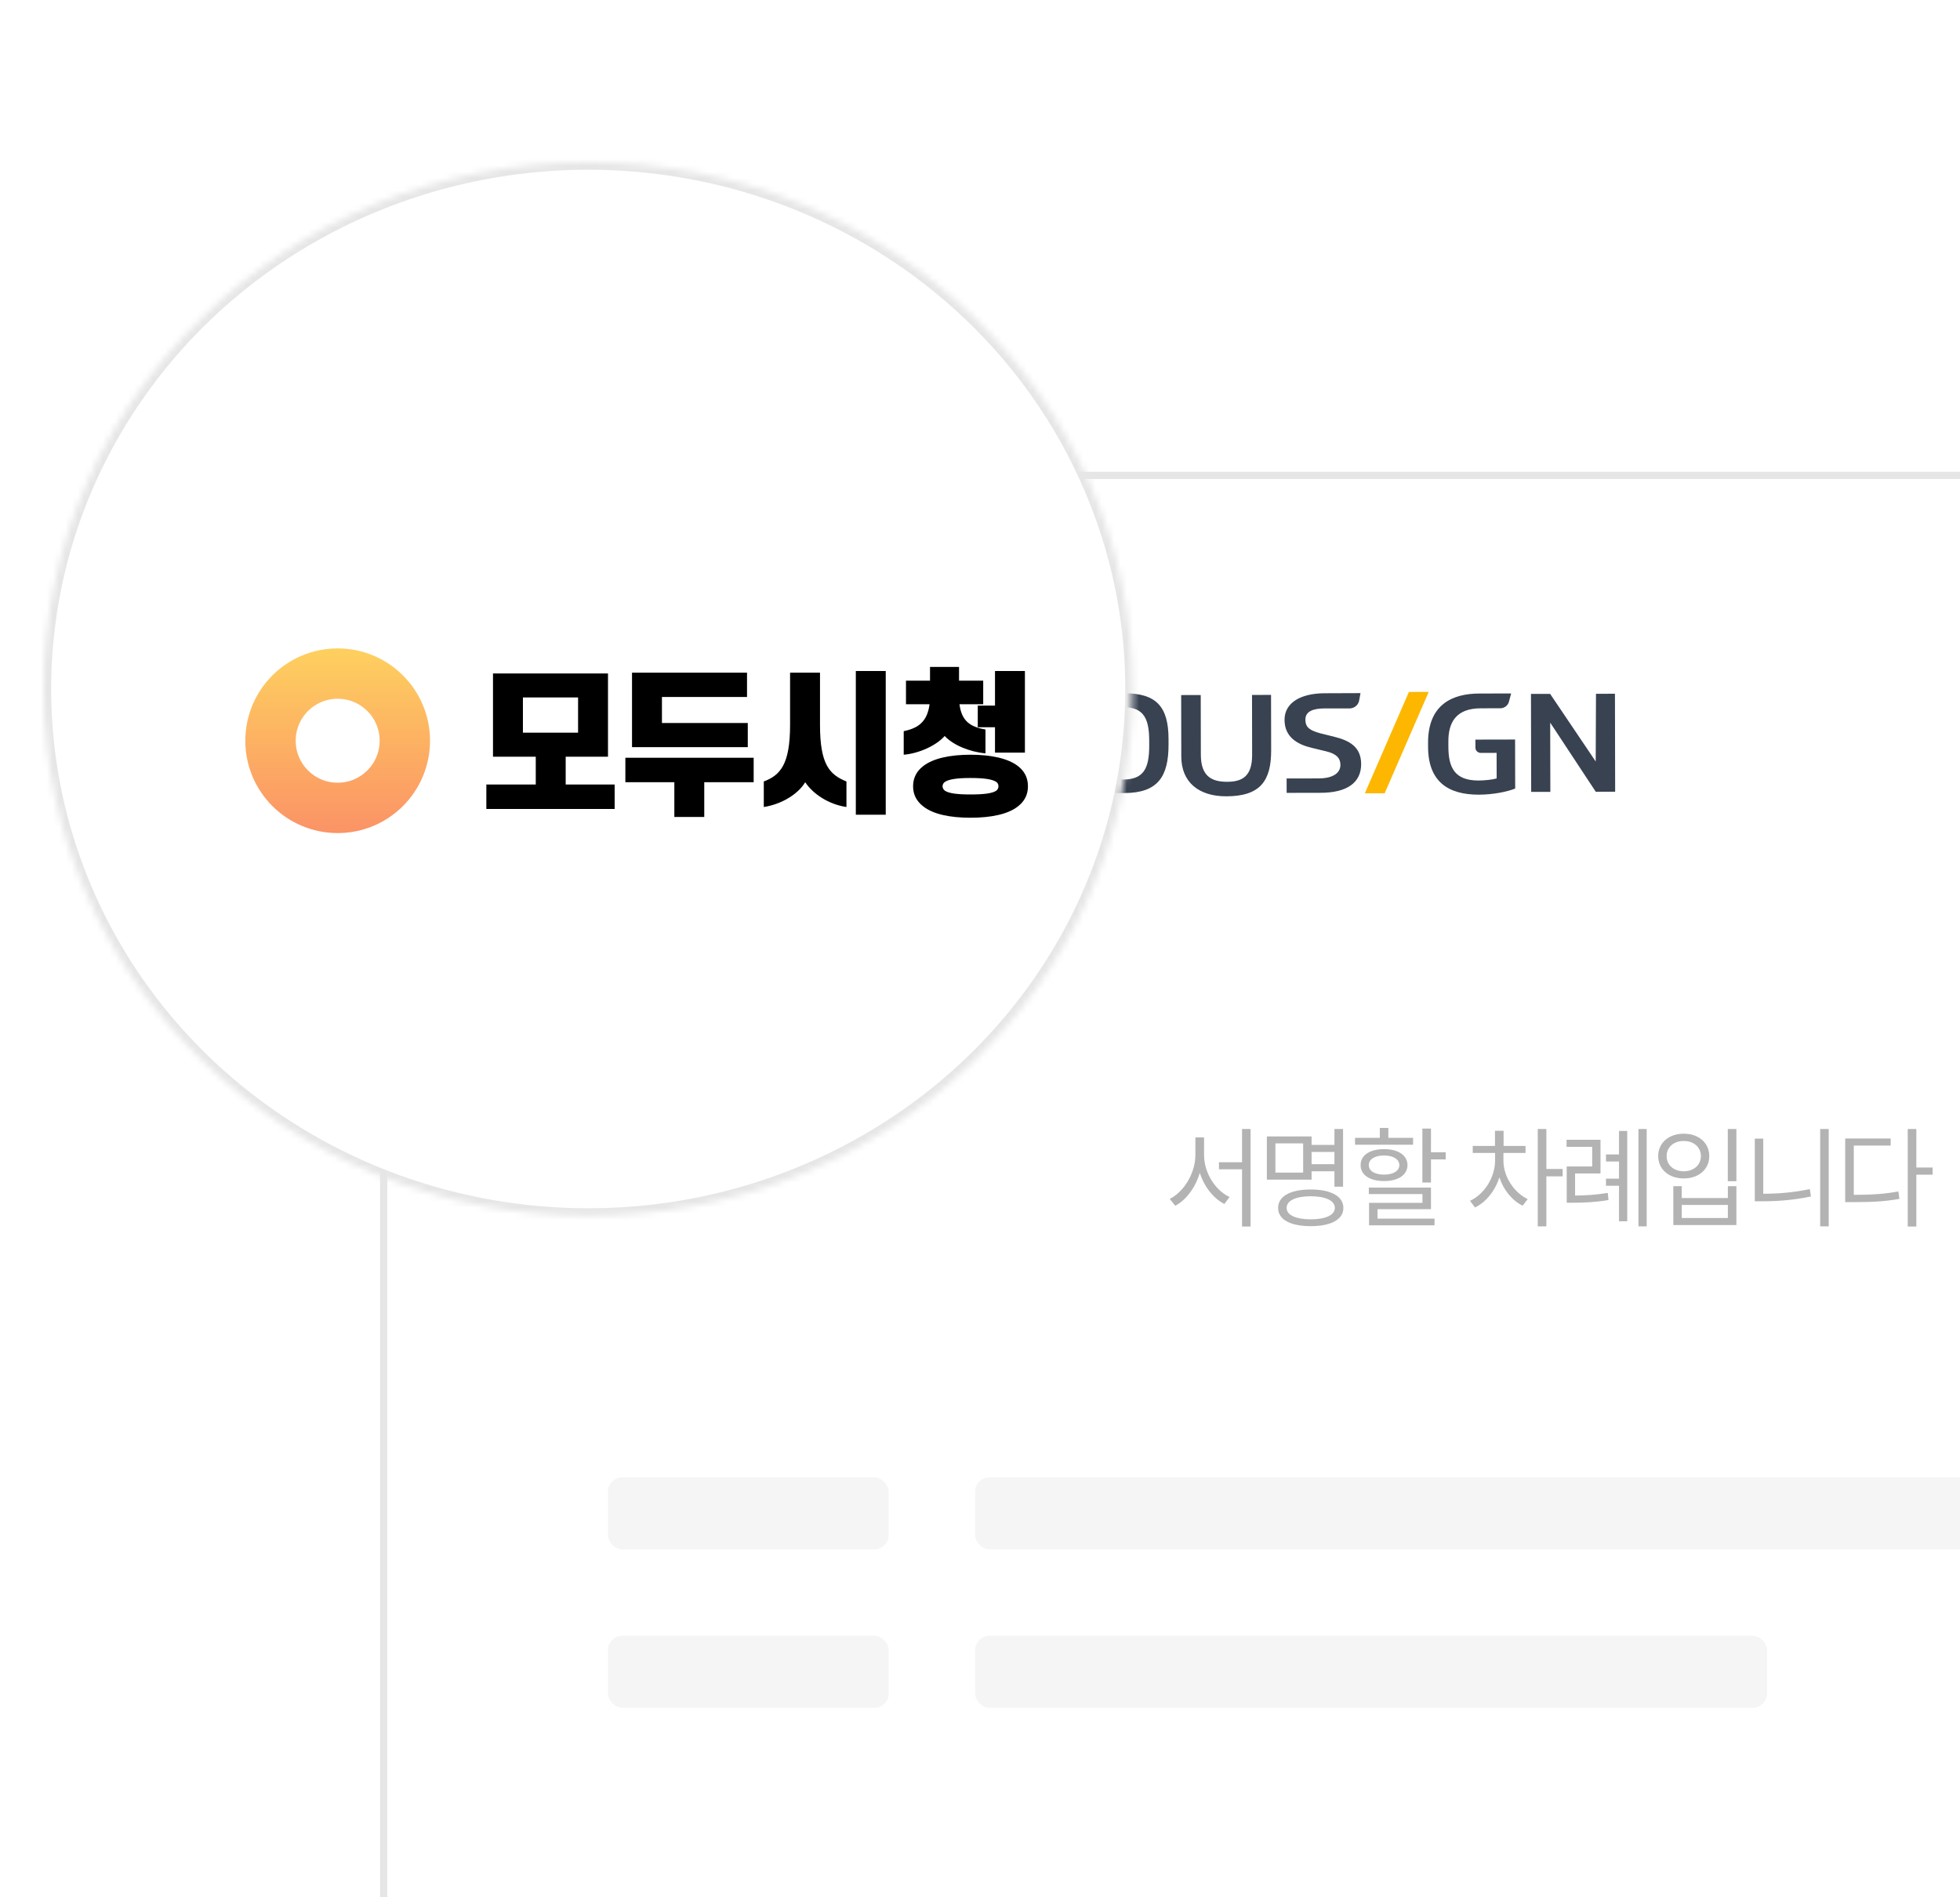 <svg width="314" height="304" viewBox="0 0 314 304" fill="none" xmlns="http://www.w3.org/2000/svg">
<g clip-path="url(#clip0_1530_77843)">
<rect x="61.47" y="76.168" width="373.665" height="537.255" fill="white"/>
<rect x="61.47" y="76.168" width="373.665" height="537.255" stroke="#E6E6E6" stroke-width="1.153"/>
<g filter="url(#filter0_di_1530_77843)">
<rect width="374.819" height="74.268" transform="translate(60.893 75.592)" fill="white"/>
<path fill-rule="evenodd" clip-rule="evenodd" d="M158.855 114.943C158.862 118.047 159.66 121.264 163.545 121.256C167.635 121.248 168.286 118.028 168.279 114.925C168.273 111.82 167.609 108.723 163.621 108.731C159.634 108.739 158.849 111.838 158.855 114.943ZM171.399 114.918C171.411 120.297 168.962 123.397 163.652 123.407C158.341 123.418 155.869 120.327 155.858 114.949C155.847 109.713 158.305 106.469 163.617 106.458C168.928 106.448 171.389 109.682 171.399 114.918ZM136.516 122.768L136.483 107.035L141.132 107.026L145.119 117.988H145.164L149.5 107.01L153.891 107L153.924 122.733L151.005 122.739L150.979 110.024H150.935L146.246 122.414L144.045 122.418L139.466 110.046H139.423L139.449 122.762L136.516 122.768ZM184.11 115.046C184.118 118.862 183.16 120.527 179.917 120.534L176.367 120.539L176.343 108.928L179.681 108.921C182.838 108.915 184.099 110.188 184.108 114.249L184.11 115.046ZM180.065 106.711L173.195 106.734L173.227 122.692L180.12 122.698C185.476 122.688 187.216 120.09 187.205 114.902L187.203 114.017C187.192 108.766 185.165 106.7 180.065 106.711ZM189.248 116.85L189.228 107.001L192.362 106.996L192.382 116.597C192.39 120.082 194.204 120.9 196.595 120.896C198.963 120.891 200.604 120.066 200.597 116.581L200.578 106.979L203.626 106.973L203.645 115.834C203.655 120.772 201.887 123.212 196.461 123.222C192.004 123.23 189.257 120.931 189.248 116.85ZM206.122 120.364L206.127 122.67L211.502 122.659C215.812 122.672 218.069 121.022 218.062 118.054C218.056 115.291 216.179 114.269 213.66 113.656L211.504 113.125C209.86 112.655 209.133 112.224 209.13 110.927C209.127 109.568 210.45 109.143 212.221 109.139L216.187 109.141C216.944 109.14 217.594 108.62 217.736 107.903L217.956 106.688L212.152 106.71C208.289 106.739 205.782 108.278 205.788 110.975C205.794 113.734 207.837 114.924 210.228 115.476L212.427 116.007C214.199 116.415 214.74 117.2 214.741 118.184C214.744 119.407 213.673 120.349 211.241 120.354L206.122 120.364ZM237.208 109.121C233.26 109.129 232.027 111.396 232.034 114.423L232.036 115.267C232.042 118.582 233.007 120.7 236.891 120.693C237.85 120.69 239.152 120.544 239.771 120.358L239.762 116.261L237.228 116.266C236.753 116.266 236.369 115.896 236.368 115.439L236.365 114.137L242.722 114.124L242.739 121.978C241.459 122.496 239.199 122.953 236.916 122.958C232.03 122.967 228.794 120.894 228.783 115.294L228.781 114.656C228.768 108.541 232.637 106.762 236.99 106.754L242.09 106.743L241.732 108.078C241.568 108.688 240.999 109.114 240.347 109.115L237.208 109.121ZM245.268 106.816L245.301 122.514L248.371 122.508L248.347 111.415L255.648 122.493L258.754 122.487L258.722 106.789L255.684 106.795L255.638 117.641L248.338 106.81L245.268 106.816Z" fill="#384251"/>
<path fill-rule="evenodd" clip-rule="evenodd" d="M225.711 106.5L228.887 106.494L221.83 122.735L218.653 122.742L225.711 106.5Z" fill="#FDB700"/>
</g>
<path d="M192.897 185.091C192.897 187.909 194.709 190.752 196.981 191.795L196.149 192.912C194.374 192 192.909 190.131 192.214 187.915C191.525 190.249 190.06 192.248 188.278 193.198L187.397 192.093C189.681 190.963 191.494 187.958 191.506 185.091V182.248H192.897V185.091ZM195.28 187.35V186.22H198.98V180.894H200.346V196.525H198.98V187.35H195.28ZM215.163 180.894V190.144H213.785V187.673H210.123V189.014H202.959V182.086H210.123V183.439H213.785V180.894H215.163ZM204.325 187.884H208.769V183.204H204.325V187.884ZM204.759 193.545C204.747 191.671 206.733 190.59 209.986 190.59C213.226 190.59 215.213 191.671 215.213 193.545C215.213 195.407 213.226 196.463 209.986 196.463C206.733 196.463 204.747 195.407 204.759 193.545ZM206.125 193.545C206.113 194.675 207.59 195.37 209.986 195.37C212.37 195.37 213.847 194.675 213.847 193.545C213.847 192.366 212.37 191.683 209.986 191.671C207.59 191.683 206.113 192.366 206.125 193.545ZM210.123 186.531H213.785V184.569H210.123V186.531ZM229.248 180.832V184.631H231.607V185.773H229.248V189.473H227.87V180.832H229.248ZM217.082 183.415V182.31H221.054V180.733H222.42V182.31H226.38V183.415H217.082ZM217.975 186.68C217.963 185.103 219.453 184.122 221.737 184.122C223.997 184.122 225.474 185.103 225.486 186.68C225.474 188.269 223.997 189.237 221.737 189.237C219.453 189.237 217.963 188.269 217.975 186.68ZM219.291 191.323V190.28H229.248V193.744H220.682V195.258H229.819V196.326H219.329V192.726H227.883V191.323H219.291ZM219.291 186.68C219.279 187.623 220.247 188.207 221.737 188.207C223.202 188.207 224.171 187.623 224.183 186.68C224.171 185.749 223.202 185.14 221.737 185.14C220.247 185.14 219.279 185.749 219.291 186.68ZM240.857 185.972C240.857 188.48 242.483 191.037 244.742 192.13L243.935 193.185C242.222 192.347 240.863 190.646 240.205 188.635C239.528 190.802 238.076 192.614 236.3 193.471L235.506 192.403C237.802 191.335 239.503 188.666 239.516 185.972V184.731H235.94V183.613H239.503V181.18H240.881V183.613H244.395V184.731H240.857V185.972ZM246.356 196.5V180.894H247.734V187.3H250.342V188.48H247.734V196.5H246.356ZM256.407 182.62V188.021H252.334V191.559C253.998 191.546 255.606 191.46 257.574 191.137L257.685 192.279C255.538 192.639 253.862 192.701 251.999 192.713H250.994V186.903H255.078V183.75H250.969V182.62H256.407ZM257.288 189.995V188.852H259.374V186.109H257.288V184.979H259.374V181.205H260.69V195.681H259.374V189.995H257.288ZM262.49 196.5V180.894H263.806V196.5H262.49ZM278.177 180.894V189.262H276.799V180.894H278.177ZM265.65 185.24C265.65 183.104 267.376 181.639 269.747 181.652C272.118 181.639 273.831 183.104 273.831 185.24C273.831 187.363 272.118 188.828 269.747 188.815C267.376 188.828 265.65 187.363 265.65 185.24ZM267.003 185.24C266.991 186.667 268.145 187.673 269.747 187.673C271.336 187.673 272.491 186.667 272.491 185.24C272.491 183.812 271.336 182.806 269.747 182.819C268.145 182.806 266.991 183.812 267.003 185.24ZM268.071 196.289V190.057H269.424V191.956H276.811V190.057H278.177V196.289H268.071ZM269.424 195.159H276.811V193.061H269.424V195.159ZM292.969 180.894V196.5H291.604V180.894H292.969ZM281.125 192.478V182.434H282.479V191.273C284.862 191.267 287.314 191.081 289.94 190.528L290.126 191.708C287.358 192.279 284.887 192.478 282.392 192.478H281.125ZM307.005 180.894V187.065H309.612V188.219H307.005V196.525H305.627V180.894H307.005ZM295.608 192.614V182.421H302.895V183.551H296.986V191.447C299.81 191.441 301.809 191.329 304.125 190.901L304.298 192.093C301.853 192.527 299.804 192.614 296.837 192.614H295.608Z" fill="#B3B3B3"/>
<rect width="343.771" height="55.783" transform="translate(76.416 227.285)" fill="white"/>
<rect x="97.386" y="236.72" width="44.987" height="11.535" rx="2.307" fill="#F5F5F5"/>
<rect x="156.215" y="236.72" width="193.788" height="11.535" rx="2.307" fill="#F5F5F5"/>
<rect x="97.386" y="262.097" width="44.987" height="11.535" rx="2.307" fill="#F5F5F5"/>
<rect x="156.215" y="262.097" width="126.885" height="11.535" rx="2.307" fill="#F5F5F5"/>
<mask id="mask0_1530_77843" style="mask-type:luminance" maskUnits="userSpaceOnUse" x="7" y="26" width="175" height="169">
<ellipse cx="94.235" cy="110.398" rx="87.235" ry="84.398" fill="white"/>
</mask>
<g mask="url(#mask0_1530_77843)">
<rect width="433.699" height="668.218" transform="translate(26.454 63.691)" fill="white"/>
<g filter="url(#filter1_di_1530_77843)">
<rect width="433.699" height="92.218" transform="translate(26.454 63.691)" fill="white"/>
<path d="M78.98 115.817V102.478H97.403V115.817H90.625V120.272H98.469V124.194H77.914V120.272H85.831V115.817H78.98ZM92.61 106.327H83.773V111.968H92.61V106.327ZM106.045 106.254V110.418H119.797V114.292H101.252V102.357H119.676V106.254H106.045ZM100.187 115.987H120.741V119.909H112.824V125.477H108.031V119.909H100.187V115.987ZM128.995 119.909C127.882 121.797 125.219 123.443 122.362 123.879V119.788C125.001 118.795 126.574 117.052 126.574 110.733V102.357H131.368V110.733C131.368 117.052 132.893 118.698 135.605 119.788V123.879C132.772 123.468 130.254 121.797 128.995 119.909ZM141.899 125.114H137.106V102.09H141.899V125.114ZM157.514 103.64V107.416H153.713C154.052 110.08 155.407 111.048 157.877 111.459V115.285C155.335 115.043 152.72 113.977 151.34 112.501C149.96 114.074 147.152 115.309 144.779 115.503V111.726C147.152 111.242 148.556 110.176 148.919 107.416H145.142V103.64H148.992V101.437H153.64V103.64H157.514ZM159.402 115.164V111.096H156.642V107.634H159.402V102.09H164.196V115.164H159.402ZM159.959 120.562C159.959 120.296 159.862 120.054 159.644 119.885C159.015 119.425 157.611 119.231 155.48 119.231C153.374 119.231 151.97 119.425 151.34 119.885C151.122 120.054 151.001 120.296 151.001 120.562C151.001 120.805 151.122 121.047 151.34 121.24C151.97 121.7 153.374 121.87 155.48 121.87C157.611 121.87 159.015 121.7 159.644 121.24C159.862 121.047 159.959 120.805 159.959 120.562ZM146.28 120.562C146.28 119.182 146.861 118.141 147.878 117.342C149.476 116.084 152.188 115.503 155.48 115.503C158.773 115.503 161.508 116.084 163.106 117.342C164.123 118.141 164.68 119.182 164.68 120.562C164.68 121.918 164.123 122.959 163.106 123.758C161.508 125.041 158.773 125.598 155.48 125.598C152.188 125.598 149.476 125.041 147.878 123.758C146.861 122.959 146.28 121.918 146.28 120.562Z" fill="black"/>
<circle cx="54.096" cy="113.261" r="10.76" stroke="url(#paint0_linear_1530_77843)" stroke-width="8.07"/>
</g>
<ellipse cx="94.235" cy="110.398" rx="87.235" ry="84.398" stroke="#E6E6E6" stroke-width="2.39"/>
</g>
</g>
<defs>
<filter id="filter0_di_1530_77843" x="60.893" y="75.592" width="374.818" height="75.142" filterUnits="userSpaceOnUse" color-interpolation-filters="sRGB">
<feFlood flood-opacity="0" result="BackgroundImageFix"/>
<feColorMatrix in="SourceAlpha" type="matrix" values="0 0 0 0 0 0 0 0 0 0 0 0 0 0 0 0 0 0 127 0" result="hardAlpha"/>
<feOffset dy="0.874"/>
<feColorMatrix type="matrix" values="0 0 0 0 0.812 0 0 0 0 0.827 0 0 0 0 0.839 0 0 0 1 0"/>
<feBlend mode="normal" in2="BackgroundImageFix" result="effect1_dropShadow_1530_77843"/>
<feBlend mode="normal" in="SourceGraphic" in2="effect1_dropShadow_1530_77843" result="shape"/>
<feColorMatrix in="SourceAlpha" type="matrix" values="0 0 0 0 0 0 0 0 0 0 0 0 0 0 0 0 0 0 127 0" result="hardAlpha"/>
<feOffset dy="3.495"/>
<feComposite in2="hardAlpha" operator="arithmetic" k2="-1" k3="1"/>
<feColorMatrix type="matrix" values="0 0 0 0 1 0 0 0 0 0.773 0 0 0 0 0.2 0 0 0 1 0"/>
<feBlend mode="normal" in2="shape" result="effect2_innerShadow_1530_77843"/>
</filter>
<filter id="filter1_di_1530_77843" x="26.454" y="63.691" width="433.699" height="93.303" filterUnits="userSpaceOnUse" color-interpolation-filters="sRGB">
<feFlood flood-opacity="0" result="BackgroundImageFix"/>
<feColorMatrix in="SourceAlpha" type="matrix" values="0 0 0 0 0 0 0 0 0 0 0 0 0 0 0 0 0 0 127 0" result="hardAlpha"/>
<feOffset dy="1.085"/>
<feColorMatrix type="matrix" values="0 0 0 0 0.812 0 0 0 0 0.827 0 0 0 0 0.839 0 0 0 1 0"/>
<feBlend mode="normal" in2="BackgroundImageFix" result="effect1_dropShadow_1530_77843"/>
<feBlend mode="normal" in="SourceGraphic" in2="effect1_dropShadow_1530_77843" result="shape"/>
<feColorMatrix in="SourceAlpha" type="matrix" values="0 0 0 0 0 0 0 0 0 0 0 0 0 0 0 0 0 0 127 0" result="hardAlpha"/>
<feOffset dy="4.34"/>
<feComposite in2="hardAlpha" operator="arithmetic" k2="-1" k3="1"/>
<feColorMatrix type="matrix" values="0 0 0 0 1 0 0 0 0 0.773 0 0 0 0 0.2 0 0 0 1 0"/>
<feBlend mode="normal" in2="shape" result="effect2_innerShadow_1530_77843"/>
</filter>
<linearGradient id="paint0_linear_1530_77843" x1="54.096" y1="98.467" x2="54.096" y2="128.056" gradientUnits="userSpaceOnUse">
<stop stop-color="#FED05F"/>
<stop offset="1" stop-color="#FB9366"/>
</linearGradient>
<clipPath id="clip0_1530_77843">
<rect width="314" height="304" fill="white"/>
</clipPath>
</defs>
</svg>
